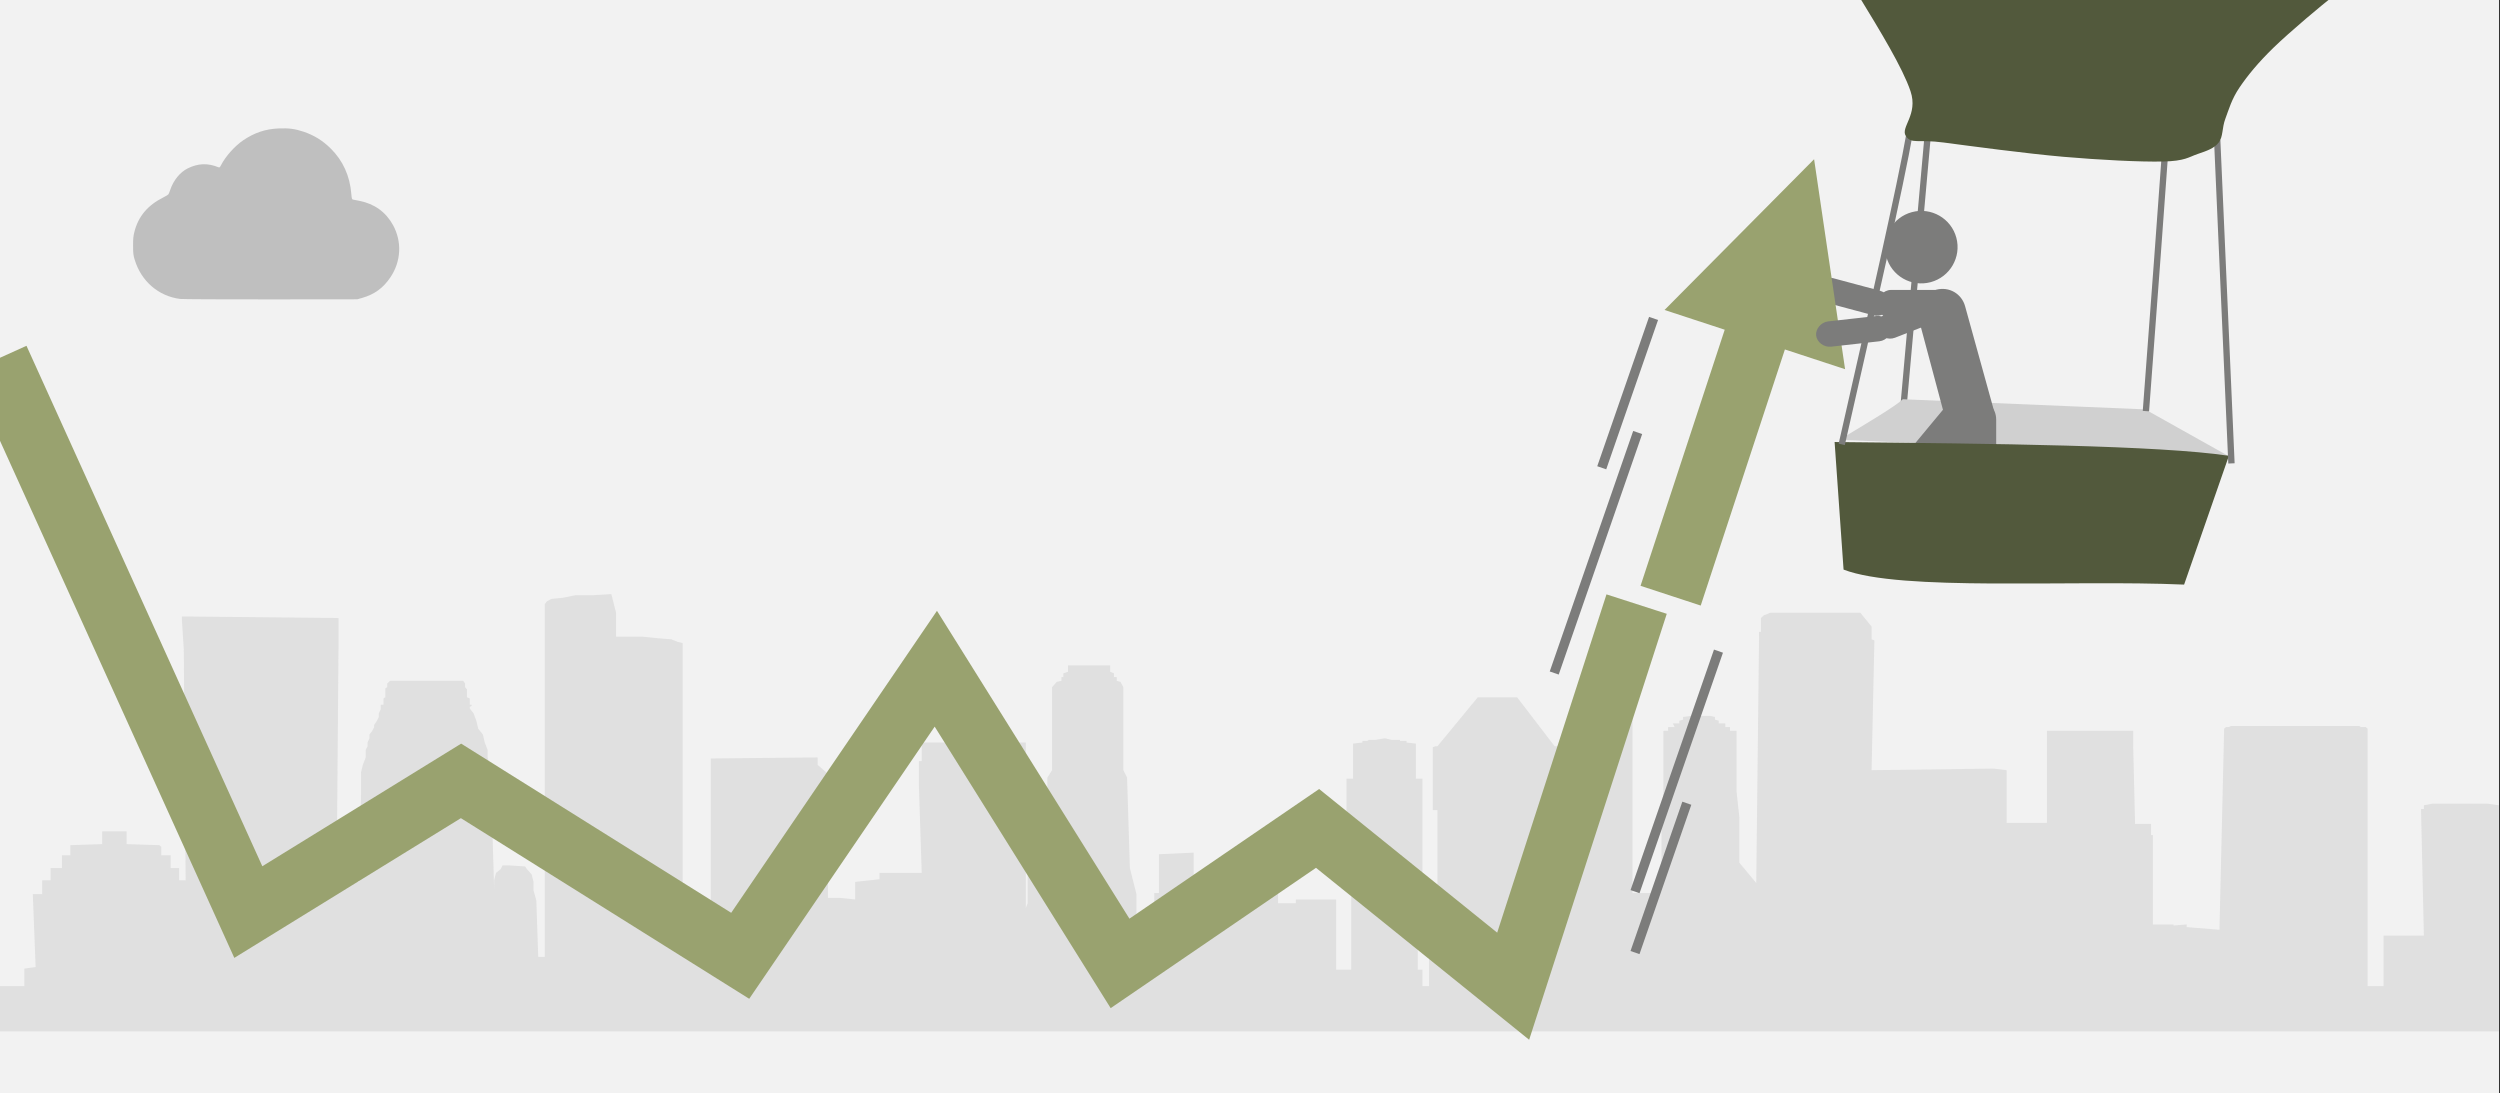 <svg width="526" height="230" xmlns="http://www.w3.org/2000/svg" xmlns:xlink="http://www.w3.org/1999/xlink" overflow="hidden"><rect width="100%" height="100%" fill="#333333" stroke="none"/><defs><clipPath id="clip0"><path d="M0 0 526 0 526 230 0 230Z" fill-rule="evenodd" clip-rule="evenodd"/></clipPath><clipPath id="clip1"><path d="M28 27 84 27 84 64 28 64Z" fill-rule="evenodd" clip-rule="evenodd"/></clipPath><clipPath id="clip2"><path d="M28 27 84 27 84 64 28 64Z" fill-rule="evenodd" clip-rule="evenodd"/></clipPath><clipPath id="clip3"><path d="M28 27 84 27 84 64 28 64Z" fill-rule="evenodd" clip-rule="evenodd"/></clipPath></defs><g clip-path="url(#clip0)"><rect x="0" y="0" width="525.239" height="230" fill="#FFFFFF" transform="scale(1.001 1)"/><rect x="0" y="0" width="525.239" height="230" fill="#F2F2F2" transform="scale(1.001 1)"/><path d="M0 56 4.993 0" stroke="#7C7C7B" stroke-width="1.331" stroke-miterlimit="8" fill="none" fill-rule="evenodd" transform="matrix(1.001 0 -0 1 400.5 29.5)"/><path d="M15.977 3C15.977 4.5 14.699 6 13.101 6 2.876 6 2.876 6 2.876 6 1.278 6 0 4.5 0 3 0 3 0 3 0 3 0 1.5 1.278 0 2.876 0 13.101 0 13.101 0 13.101 0 14.699 0 15.977 1.5 15.977 3Z" fill="#7C7C7B" fill-rule="evenodd" transform="matrix(1.001 0 -0 1 395 61)"/><path d="M15.929 2.678C15.929 4.016 14.655 5.355 13.062 5.355 2.867 5.355 2.867 5.355 2.867 5.355 1.274 5.355 0 4.016 0 2.678 0 2.678 0 2.678 0 2.678 0 1.339 1.274 0 2.867 0 13.062 0 13.062 0 13.062 0 14.655 0 15.929 1.339 15.929 2.678Z" fill="#7C7C7B" fill-rule="evenodd" transform="matrix(0.967 0.259 -0.258 0.966 382.909 57.785)"/><path d="M0 8.533C5.934 4.978 11.869 1.422 13.336 0L64.278 2.133 81.881 12 0 8.533Z" fill="#D0D0D0" fill-rule="evenodd" transform="matrix(1.001 0 -0 1 387 84)"/><path d="M525.239 90.881 525.239 44.433 522.874 44.097 511.246 44.097 509.472 44.433 509.472 44.433 509.472 45.217 508.88 45.217 508.88 45.44 509.472 71.854 503.756 71.854 500.997 71.854 500.997 82.487 497.647 82.487 497.647 28.54 497.647 28.316 497.252 27.98 496.267 27.98 495.873 27.757 494.493 27.757 493.508 27.757 471.237 27.757 469.857 27.757 468.872 27.757 468.478 27.98 467.886 27.98 467.492 28.316 466.507 70.623 459.609 70.063 459.609 69.504 456.849 69.728 456.849 69.504 456.258 69.504 455.864 69.504 454.878 69.504 453.893 69.504 453.499 69.504 452.513 69.504 452.513 50.701 452.119 50.701 452.119 48.35 451.725 48.35 448.769 48.35 448.375 32.01 448.375 29.324 448.375 28.764 447.98 28.764 430.637 28.764 430.242 28.764 430.242 29.324 430.242 32.01 430.242 48.127 429.848 48.127 426.498 48.127 422.753 48.127 421.768 48.127 421.768 37.046 419.008 36.711 393.387 37.046 393.978 9.737 393.387 9.513 393.387 8.954 393.387 7.946 393.387 6.827 391.022 3.917 390.234 3.917 372.102 3.917 370.722 4.477 370.131 5.037 370.131 6.044 370.131 7.163 370.131 7.946 369.737 7.946 369.737 8.73 369.145 60.774 365.598 56.521 365.598 47.007 365.006 41.523 365.006 28.764 363.627 28.764 363.627 28.764 363.627 27.98 362.641 27.98 362.641 27.98 362.641 27.197 361.853 27.197 361.262 27.197 361.262 26.637 360.473 26.414 360.473 26.414 360.473 25.854 359.488 25.63 355.349 25.63 353.772 25.854 353.772 26.414 353.772 26.414 352.984 26.637 352.984 27.197 352.984 27.197 351.604 27.197 351.999 27.98 351.604 27.98 350.619 27.98 350.619 28.764 350.619 28.764 349.634 28.764 349.634 41.523 349.239 47.007 349.239 60.214 347.86 62.676 347.269 62.676 347.269 62.9 345.889 62.9 345.889 62.9 344.115 62.9 344.115 62.9 343.13 62.9 343.13 29.324 343.13 17.684 332.881 16.341 332.487 18.803 332.881 48.35 327.363 48.35 327.363 47.343 327.363 47.343 327.363 45.217 327.363 45.217 327.757 45.217 327.757 45.217 328.348 45.217 328.348 45.217 328.348 45.217 328.348 32.234 328.348 32.01 328.348 32.01 328.348 32.01 327.757 32.01 327.757 32.01 327.363 32.01 327.363 32.01 326.771 32.01 326.771 32.01 326.771 32.01 318.888 21.713 310.61 21.713 302.135 32.01 302.135 32.01 302.135 32.01 302.135 32.01 302.135 32.01 301.741 32.01 301.741 32.01 301.15 32.234 301.15 32.234 301.15 32.234 301.15 45.217 301.15 45.217 301.15 45.217 301.15 45.44 301.741 45.44 302.135 45.44 302.135 45.44 302.135 47.567 302.135 47.567 302.135 47.567 302.135 71.406 300.362 71.406 300.362 82.487 298.982 82.487 298.982 79.017 297.997 79.017 297.997 60.998 298.982 60.998 298.982 38.837 297.602 38.837 297.602 31.45 295.632 31.226 295.632 31.226 295.632 30.89 295.237 30.89 295.237 30.89 294.646 30.89 294.646 30.89 294.252 30.89 294.252 30.667 293.858 30.667 293.267 30.667 292.872 30.667 292.478 30.667 291.099 30.331 289.128 30.667 289.128 30.667 288.734 30.667 288.142 30.667 287.748 30.667 287.748 30.667 287.354 30.89 286.763 30.89 286.763 30.89 286.368 30.89 286.368 30.89 286.368 31.226 286.368 31.226 284.398 31.45 284.398 38.837 283.018 38.837 283.018 60.998 284.003 60.998 284.003 79.017 280.85 79.017 280.85 64.243 273.361 64.243 272.375 64.243 272.375 65.027 272.375 65.027 270.01 65.027 268.631 65.027 268.631 61.557 267.645 61.557 267.645 57.304 266.266 57.304 266.266 57.304 266.266 57.304 266.266 57.304 265.871 57.304 265.871 57.304 265.477 57.304 265.477 57.304 264.886 57.304 264.886 57.304 264.492 57.304 264.492 57.304 263.9 57.304 262.521 57.304 261.732 57.304 261.732 54.954 259.762 54.954 257.397 54.954 257.397 58.983 257.397 58.983 256.608 58.983 256.608 62.676 255.623 62.676 255.623 64.467 255.229 64.467 255.229 64.467 254.637 64.467 254.637 64.467 254.637 62.9 252.864 62.9 252.864 61.557 252.864 61.333 250.893 61.557 250.893 54.394 243.6 54.73 243.6 62.9 242.615 62.9 242.615 82.487 242.615 82.487 242.615 73.757 238.87 73.757 238.87 63.124 237.491 57.64 236.899 38.613 236.111 37.046 236.111 19.586 235.52 18.467 234.731 18.243 234.731 17.684 234.731 17.46 234.14 17.46 234.14 16.676 234.14 16.676 233.352 16.341 233.352 15.333 233.352 14.998 232.761 14.998 224.877 14.998 224.483 14.998 224.483 15.333 224.483 16.341 223.497 16.676 223.497 16.676 223.497 17.46 223.103 17.46 223.103 17.684 223.103 18.243 222.118 18.467 221.132 19.586 221.132 37.046 220.147 38.613 220.147 54.954 220.147 54.73 220.147 54.73 220.147 54.394 220.147 54.394 217.979 54.394 217.388 54.394 217.388 54.73 217.388 54.73 216.994 54.73 216.994 54.954 216.994 55.289 216.994 55.289 216.994 55.289 216.994 55.513 216.402 55.513 216.402 55.513 216.402 56.073 216.008 56.073 216.008 56.073 216.008 65.027 215.614 66.034 215.614 40.404 215.614 38.837 215.614 35.144 215.614 35.144 215.614 33.8 215.614 31.226 208.519 31.226 208.519 30.89 207.73 30.89 207.73 31.226 201.621 31.226 201.227 30.667 200.241 30.667 200.241 31.226 193.737 31.226 193.737 33.8 193.737 35.144 193.146 35.144 193.146 38.837 193.146 40.404 193.737 58.647 185.262 58.647 184.868 58.647 184.868 59.99 184.868 59.99 179.744 60.55 179.744 64.243 176.394 63.907 174.028 63.907 174.028 55.737 174.028 55.737 174.028 37.83 171.861 35.927 171.861 35.927 171.861 34.584 171.861 34.36 149.393 34.584 149.393 68.496 146.633 68.496 146.633 68.944 143.48 67.713 143.48 10.297 142.494 10.073 141.115 9.513 138.356 9.29 135.005 8.954 131.26 8.954 129.487 8.954 129.487 3.917 128.501 0 124.757 0.224 121.012 0.224 118.253 0.783 115.888 1.007 114.902 1.567 114.508 2.127 114.508 10.521 114.508 76.331 114.114 76.331 113.128 76.331 112.734 64.467 112.143 62.341 112.143 60.55 111.749 58.983 110.763 57.864 110.369 57.304 107.019 57.08 105.639 57.08 105.245 57.864 104.259 58.647 103.865 60.214 103.865 62.117 103.274 42.307 103.274 40.74 103.274 40.74 103.274 40.404 103.274 39.061 103.274 37.494 102.88 35.927 102.486 34.36 102.486 32.793 101.894 31.226 101.5 29.547 100.515 28.316 100.121 26.637 99.529 25.071 98.741 24.063 98.741 23.727 99.135 23.504 99.135 23.28 99.135 23.28 99.135 23.28 98.741 23.28 98.741 22.944 98.741 22.496 98.741 21.937 98.15 21.713 98.15 21.153 98.15 20.817 98.15 20.37 98.15 20.034 97.755 19.586 97.755 19.251 97.755 18.803 97.361 18.243 81.989 18.243 81.397 18.803 81.397 19.027 81.397 19.586 81.003 19.81 81.003 20.37 81.003 20.817 81.003 21.153 81.003 21.713 80.609 21.937 80.609 22.496 80.609 22.72 80.609 23.28 80.018 23.28 80.018 24.287 79.623 25.071 79.623 25.854 79.229 26.637 78.638 27.533 78.638 27.98 78.244 28.764 77.653 29.547 77.653 30.331 77.258 31.226 77.258 32.01 76.864 32.793 76.864 34.36 76.273 35.927 75.879 37.494 75.879 39.061 75.879 40.74 75.879 40.964 75.879 42.307 75.485 60.55 70.754 60.55 71.149 11.08 71.149 5.037 38.235 4.701 38.235 5.484 38.629 11.64 39.023 60.214 37.644 60.214 37.644 57.64 37.644 57.64 37.644 57.64 37.644 57.64 37.644 57.64 35.87 57.64 35.87 55.289 35.87 55.289 35.87 54.954 35.87 54.954 35.87 54.954 35.279 54.954 33.899 54.954 33.899 53.163 33.899 53.163 33.505 52.827 33.505 52.827 33.505 52.827 33.505 52.827 26.607 52.603 26.607 52.38 26.607 52.38 26.607 52.38 26.607 52.38 26.607 52.044 26.607 52.044 26.607 51.82 26.607 51.484 26.607 51.26 26.607 51.26 26.607 51.036 26.607 50.701 26.607 50.701 26.607 50.701 26.607 50.701 26.607 49.917 21.483 49.917 21.483 52.603 14.782 52.827 14.782 52.827 14.782 52.827 14.782 54.954 13.008 54.954 13.008 54.954 13.008 54.954 13.008 54.954 13.008 57.64 11.234 57.64 10.643 57.64 10.643 57.64 10.643 57.64 10.643 57.64 10.643 60.214 9.263 60.214 9.263 60.214 9.263 60.214 8.869 60.214 8.869 60.214 8.869 60.214 8.869 60.214 8.869 60.214 8.869 63.124 6.898 63.124 7.489 78.457 5.124 78.793 5.124 82.487 0 82.487 0 92 525.239 92 525.239 90.881Z" fill="#D0D0D0" fill-rule="evenodd" fill-opacity="0.529" transform="matrix(1.001 0 -0 1 0 125)"/><g clip-path="url(#clip1)"><g clip-path="url(#clip2)"><g clip-path="url(#clip3)"><path d="M9.899 35.862C5.353 35.284 1.716 32.151 0.342 27.629 0.047 26.659 0.006 26.308 0 24.707-0.005 23.237 0.046 22.678 0.268 21.795 1.092 18.514 3.06 16.172 6.392 14.505 6.88 14.261 7.34 13.986 7.416 13.894 7.492 13.802 7.677 13.36 7.826 12.911 8.488 10.928 9.894 9.205 11.491 8.421 13.717 7.329 15.702 7.262 18.017 8.203 18.178 8.269 18.294 8.16 18.505 7.745 19.444 5.901 21.412 3.698 23.19 2.501 25.573 0.897 27.882 0.132 30.682 0.02 32.77-0.063 34.04 0.103 35.813 0.691 38.056 1.435 39.881 2.56 41.59 4.252 44.168 6.803 45.615 10 45.923 13.823 46.003 14.805 46.041 14.929 46.277 14.979 46.423 15.01 47.022 15.128 47.609 15.242 50.77 15.854 53.178 17.586 54.688 20.333 56.593 23.799 56.405 27.912 54.188 31.247 52.656 33.55 50.801 34.909 48.173 35.652L47.169 35.936 28.974 35.955C18.962 35.965 10.382 35.923 9.899 35.862Z" fill="#BFBFBF" transform="matrix(1 0 -0 1.001 28 27)"/></g></g></g><path d="M0 0 52.693 116.4 97.402 88.8 156.083 125.6 197.2 65.2 235.921 127.2 277.437 98.8 318.553 132 344.501 51.6" stroke="#99A26F" stroke-width="13.314" stroke-miterlimit="8" fill="none" fill-rule="evenodd" transform="matrix(1.001 0 -0 1 -0.5 75.5)"/><path d="M-6.325 2.077-26.096-58.133-13.447-62.287 6.325-2.077ZM-36.669-47.654-30.156-91.834 1.279-60.116Z" fill="#99A26F" transform="matrix(-1.001 -0 -0 1 351.5 125.334)"/><path d="M6.99 20.033C6.99 22.215 5.518 24 3.495 24 3.495 24 3.495 24 3.495 24 1.655 24 0.184 22.215 0.184 20.033 0 3.967 0 3.967 0 3.967 0 1.785 1.655 0 3.495 0 3.495 0 3.495 0 3.495 0 5.334 0 6.99 1.785 6.99 3.967L6.99 20.033Z" fill="#7C7C7B" fill-rule="evenodd" transform="matrix(1.001 0 -0 1 398 97)"/><path d="M15.594 14.2C16.975 16 16.778 18.6 15.199 19.8 15.199 19.8 15.199 19.8 15.199 19.8 13.62 21 11.251 20.4 9.869 18.4 1.382 6.8 1.382 6.8 1.382 6.8 0 4.8 0.197 2.4 1.776 1.2 1.776 1.2 1.776 1.2 1.776 1.2 3.356 0 5.724 0.6 7.106 2.6L15.594 14.2Z" fill="#7C7C7B" fill-rule="evenodd" transform="matrix(1.001 0 -0 1 412 100)"/><path d="M0 7.628C-1.94221e-15 3.415 3.415 0 7.628 0 11.84-1.9422e-15 15.255 3.415 15.255 7.628 15.255 11.84 11.84 15.255 7.628 15.255 3.415 15.255-2.91332e-15 11.84 0 7.628Z" fill="#7C7C7B" fill-rule="evenodd" transform="matrix(0.967 -0.259 0.258 0.966 394.896 46.607)"/><path d="M10.31 27.194C10.31 29.973 7.931 32.355 5.155 32.355 5.155 32.355 5.155 32.355 5.155 32.355 2.379 32.355 0 30.171 0 27.194 0 4.962 0 4.962 0 4.962 0 2.183 2.379 0 5.155 0 5.155 0 5.155 0 5.155 0 7.931 0 10.112 2.183 10.112 4.962L10.31 27.194Z" fill="#7C7C7B" fill-rule="evenodd" transform="matrix(0.967 -0.259 0.258 0.966 402.409 62.297)"/><path d="M6.958 18.252C5.605 19.806 3.286 20 1.739 18.641 1.739 18.641 1.739 18.641 1.739 18.641 0.193 17.476 0 15.146 1.353 13.592 11.016 1.942 11.016 1.942 11.016 1.942 12.369 0.388 14.688 0 16.235 1.359 16.235 1.359 16.235 1.359 16.235 1.359 17.781 2.718 17.974 5.049 16.621 6.602L6.958 18.252Z" fill="#7C7C7B" fill-rule="evenodd" transform="matrix(1.001 0 -0 1 398 84)"/><path d="M7.988 19.729C7.988 22.169 6.096 24 3.994 24 3.994 24 3.994 24 3.994 24 1.682 24 0 22.169 0 19.729 0 4.271 0 4.271 0 4.271 0 1.831 1.682 0 3.994 0 3.994 0 3.994 0 3.994 0 6.096 0 7.988 1.831 7.988 4.271L7.988 19.729Z" fill="#7C7C7B" fill-rule="evenodd" transform="matrix(1.001 0 -0 1 412 84)"/><path d="M15.931 2.678C15.931 4.017 14.656 5.356 13.063 5.356 2.868 5.356 2.868 5.356 2.868 5.356 1.274 5.356 0 4.017 0 2.678 0 2.678 0 2.678 0 2.678 0 1.339 1.274 0 2.868 0 13.063 0 13.063 0 13.063 0 14.656 0 15.931 1.339 15.931 2.678Z" fill="#7C7C7B" fill-rule="evenodd" transform="matrix(0.932 -0.364 0.364 0.931 394.092 67.113)"/><path d="M15.928 2.677C15.928 4.016 14.654 5.355 13.061 5.355 2.867 5.355 2.867 5.355 2.867 5.355 1.274 5.355 0 4.016 0 2.677 0 2.677 0 2.677 0 2.677 0 1.339 1.274 0 2.867 0 13.061 0 13.061 0 13.061 0 14.654 0 15.928 1.339 15.928 2.677Z" fill="#7C7C7B" fill-rule="evenodd" transform="matrix(0.995 -0.111 0.111 0.994 381.816 67.936)"/><path d="M0 0C34.017 0.351 68.035 0.702 82.88 2.895L73.462 30C49.602 28.947 13.903 31.491 1.884 26.842L0 0Z" fill="#52593C" fill-rule="evenodd" transform="matrix(1.001 0 -0 1 386 93)"/><path d="M0 66C6.169 38.833 12.338 11.665 14.379 0L15.977 0" stroke="#7C7C7B" stroke-width="1.331" stroke-miterlimit="8" fill="none" fill-rule="evenodd" transform="matrix(1.001 0 -0 1 387.5 27.5)"/><path d="M2.996 68 0 0" stroke="#7C7C7B" stroke-width="1.331" stroke-miterlimit="8" fill="none" fill-rule="evenodd" transform="matrix(1.001 0 -0 1 466.5 29.5)"/><path d="M0 54C1.706 31.255 3.412 8.51 3.994 0" stroke="#7C7C7B" stroke-width="1.331" stroke-miterlimit="8" fill="none" fill-rule="evenodd" transform="matrix(1.001 0 -0 1 451.5 32.5)"/><path d="M0 0-17.541-50.602" stroke="#7C7C7B" stroke-width="1.997" stroke-miterlimit="8" fill="none" fill-rule="evenodd" transform="matrix(1.001 8.75495e-08 8.74228e-08 -1 361.567 137)"/><path d="M0 0-10.892-31.42" stroke="#7C7C7B" stroke-width="1.997" stroke-miterlimit="8" fill="none" fill-rule="evenodd" transform="matrix(1.001 8.75495e-08 8.74228e-08 -1 354.908 169)"/><path d="M0 0-10.892-31.42" stroke="#7C7C7B" stroke-width="1.997" stroke-miterlimit="8" fill="none" fill-rule="evenodd" transform="matrix(1.001 8.75495e-08 8.74228e-08 -1 347.908 67)"/><path d="M0 0-17.541-50.602" stroke="#7C7C7B" stroke-width="1.997" stroke-miterlimit="8" fill="none" fill-rule="evenodd" transform="matrix(1.001 8.75495e-08 8.74228e-08 -1 344.567 91)"/><path d="M0 0C4.651 7.63 9.301 15.26 10.962 20.192 12.623 25.123 8.803 27.789 9.966 29.588 11.128 31.387 12.424 30.254 17.938 30.987 23.452 31.72 35.378 33.32 43.051 33.986 50.725 34.653 59.262 35.086 63.979 34.986 68.696 34.886 69.394 34.053 71.354 33.386 73.314 32.72 74.775 32.22 75.739 30.987 76.702 29.755 76.403 27.922 77.134 25.989 77.865 24.057 78.429 21.891 80.123 19.392 81.818 16.893 84.01 14.194 87.299 10.995 90.587 7.797 97.796 1.699 99.855 0.2L0 0Z" fill="#52593C" fill-rule="evenodd" transform="matrix(1.001 0 -0 1 391 -1)"/></g></svg>